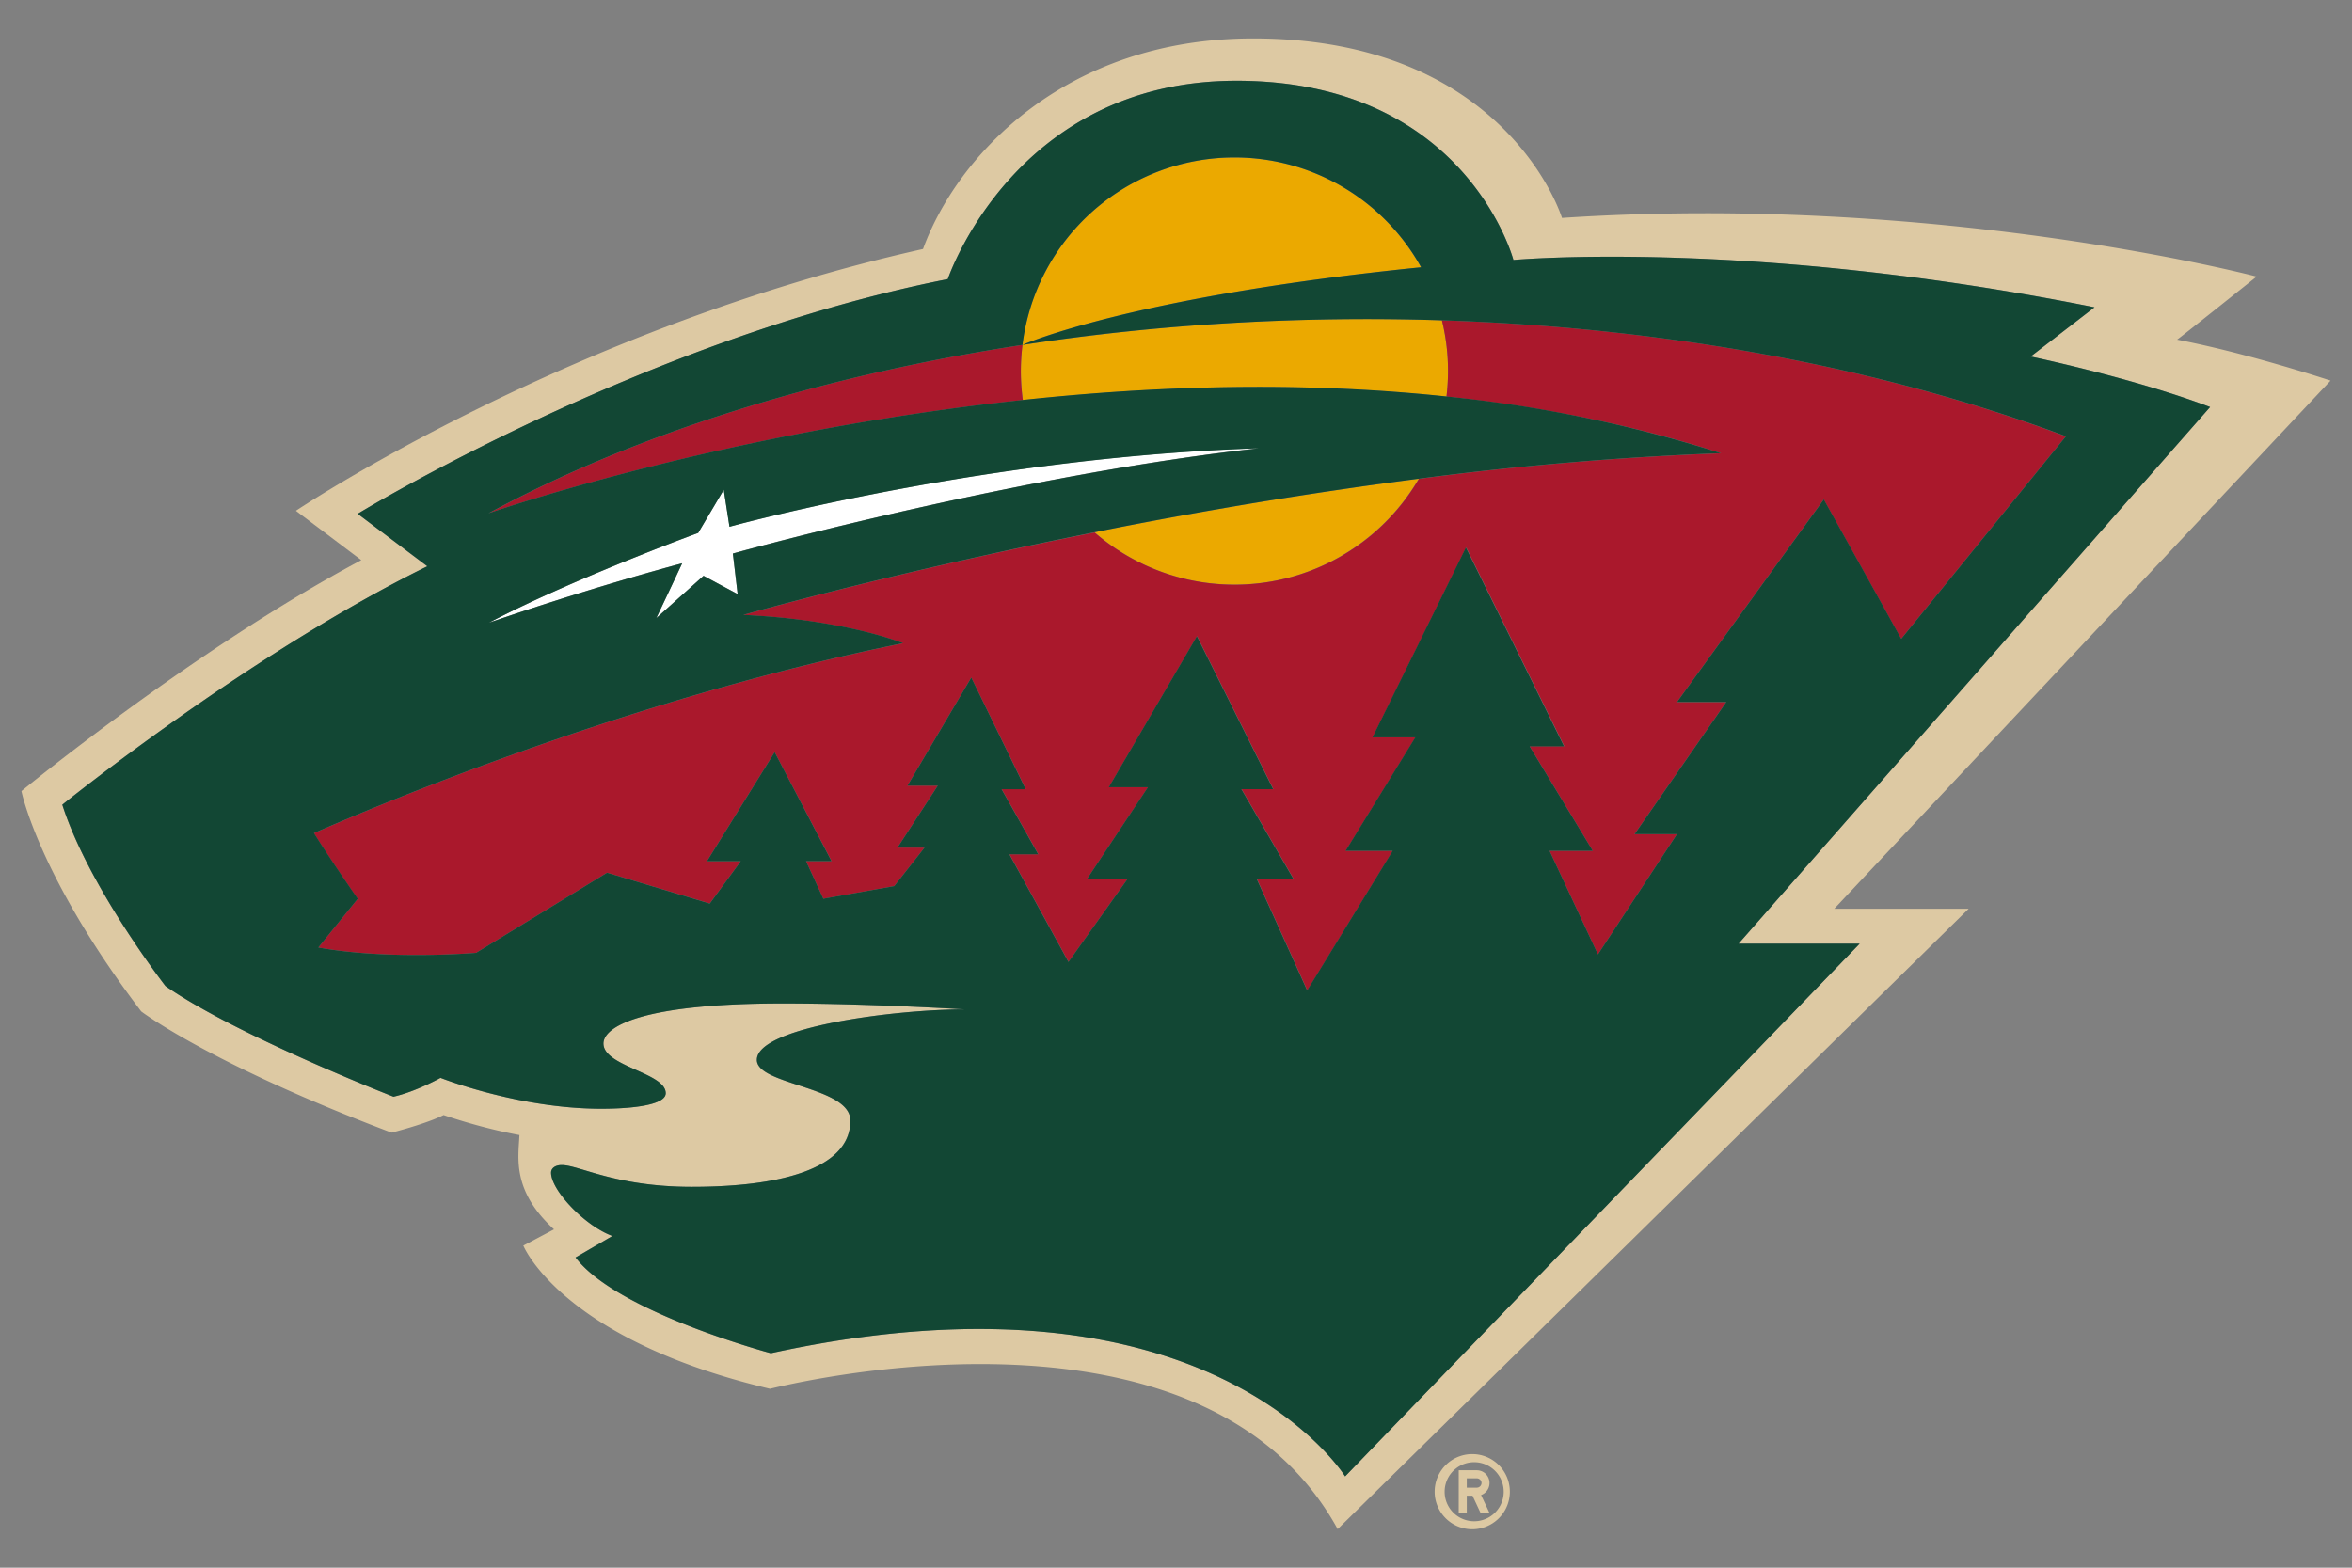 <?xml version="1.0" encoding="UTF-8" standalone="no"?>
<svg
   viewBox="-1 0 225 150"
   xml:space="preserve"
   version="1.1"
   id="svg6"
   sodipodi:docname="29.svg"
   width="225"
   height="150"
   inkscape:version="1.3.2 (091e20e, 2023-11-25)"
   xmlns:inkscape="http://www.inkscape.org/namespaces/inkscape"
   xmlns:sodipodi="http://sodipodi.sourceforge.net/DTD/sodipodi-0.dtd"
   xmlns="http://www.w3.org/2000/svg"
   xmlns:svg="http://www.w3.org/2000/svg"><rect x="-1" y="0" width="225" height="150" fill="#808080" stroke="none"/><defs
     id="defs6" /><sodipodi:namedview
     id="namedview6"
     pagecolor="#ffffff"
     bordercolor="#000000"
     borderopacity="0.25"
     inkscape:showpageshadow="2"
     inkscape:pageopacity="0.0"
     inkscape:pagecheckerboard="0"
     inkscape:deskcolor="#d1d1d1"
     inkscape:zoom="2.7808334"
     inkscape:cx="122.80491"
     inkscape:cy="119.02907"
     inkscape:window-width="3440"
     inkscape:window-height="1387"
     inkscape:window-x="1728"
     inkscape:window-y="25"
     inkscape:window-maximized="1"
     inkscape:current-layer="svg6" /><g
     id="g6"
     transform="matrix(9.294,0,0,9.294,-0.028,0.646)"><path
       style="fill:#ffffff"
       d="M 12.854,4.544 C 9.985,4.637 7.404,5.352 7.404,5.352 L 7.345,4.972 7.082,5.416 c 0,0 -1.297,0.476 -2.154,0.925 C 6.026,5.962 6.917,5.729 6.917,5.729 L 6.651,6.293 7.137,5.858 C 7.256,5.921 7.368,5.983 7.488,6.046 L 7.439,5.628 c 0.001,0 2.895,-0.805 5.415,-1.084 z"
       id="path1" /><path
       style="fill:#ddc9a3"
       d="m 23.884,3.849 c 0,0 -0.847,-0.282 -1.58,-0.422 0.01,-0.002 0.819,-0.649 0.819,-0.649 0,0 -3.265,-0.862 -7.15,-0.604 0,0 -0.565,-1.848 -3.178,-1.848 -1.944,0 -3.054,1.219 -3.399,2.168 C 5.73,3.313 2.941,5.189 2.941,5.189 L 3.614,5.697 C 1.889,6.616 0.116,8.075 0.116,8.075 c 0,0 0.174,0.875 1.233,2.268 0,0 0.709,0.542 2.577,1.248 0,0 0.357,-0.09 0.535,-0.181 0.256,0.086 0.521,0.158 0.781,0.206 -0.011,0.235 -0.079,0.572 0.356,0.971 l -0.316,0.167 c 0,0 0.39,0.966 2.539,1.474 0.821,-0.198 4.554,-0.904 5.843,1.445 L 20.159,9.286 H 18.776 Z M 19.036,9.646 13.74,15.13 c 0,0 -1.391,-2.254 -5.911,-1.268 0,0 -1.585,-0.423 -2.01,-0.986 l 0.379,-0.221 c -0.281,-0.103 -0.631,-0.47 -0.631,-0.652 0,-0.044 0.042,-0.078 0.11,-0.078 0.179,0 0.552,0.224 1.339,0.224 0.878,0 1.632,-0.174 1.632,-0.682 0,-0.351 -0.963,-0.364 -0.963,-0.625 0,-0.337 1.417,-0.52 2.139,-0.52 0,0 -0.992,-0.061 -1.869,-0.061 -1.464,0 -1.849,0.241 -1.849,0.413 0,0.236 0.641,0.3 0.641,0.511 0,0.122 -0.349,0.16 -0.662,0.16 -0.855,0 -1.656,-0.318 -1.656,-0.318 0,0 -0.251,0.141 -0.484,0.194 0,0 -1.613,-0.628 -2.347,-1.139 0,0 -0.792,-1.021 -1.062,-1.867 0,0 1.912,-1.546 3.757,-2.454 L 3.577,5.22 c 0,0 2.945,-1.799 6.074,-2.416 0,0 0.685,-2.042 2.971,-2.042 2.365,0 2.851,1.845 2.851,1.845 0,0 2.431,-0.224 5.981,0.487 l -0.657,0.507 c 0,0 1.057,0.22 1.847,0.52 L 17.79,9.646 Z m -3.967,5.255 a 0.387,0.387 0 1 0 0,0.773 0.387,0.387 0 0 0 0,-0.773 z m 0,0.691 a 0.304,0.304 0 1 1 0,-0.608 0.304,0.304 0 0 1 0,0.608 z"
       id="path2" /><path
       style="fill:#ddc9a3"
       d="M 15.227,15.198 A 0.131,0.131 0 0 0 15.096,15.067 H 14.91 v 0.442 h 0.083 v -0.18 h 0.059 l 0.084,0.18 h 0.092 L 15.14,15.322 a 0.132,0.132 0 0 0 0.087,-0.124 z m -0.131,0.048 H 14.993 V 15.15 h 0.103 c 0.027,0 0.049,0.022 0.049,0.048 a 0.049,0.049 0 0 1 -0.049,0.048 z"
       id="path3" /><path
       style="fill:#eba900"
       d="m 14.737,3.228 a 23.665,23.665 0 0 0 -4.317,0.253 2.187,2.187 0 0 0 0.004,0.568 c 1.361,-0.146 2.861,-0.195 4.36,-0.036 A 2.196,2.196 0 0 0 14.737,3.228 Z m -2.136,2.721 c 0.81,0 1.516,-0.438 1.898,-1.09 A 49.178,49.178 0 0 0 11.161,5.41 c 0.386,0.336 0.889,0.539 1.44,0.539 z m 0,-4.397 a 2.199,2.199 0 0 0 -2.182,1.929 c 0,0 1.103,-0.496 4.103,-0.799 a 2.196,2.196 0 0 0 -1.921,-1.13 z"
       id="path4" /><g
       id="g5"><path
         style="fill:#aa182c"
         d="m 14.737,3.228 a 2.196,2.196 0 0 1 0.047,0.785 c 0.954,0.101 1.908,0.286 2.826,0.584 A 33.462,33.462 0 0 0 14.5,4.86 2.197,2.197 0 0 1 11.162,5.412 C 9.037,5.835 7.545,6.262 7.545,6.262 8.596,6.309 9.19,6.553 9.19,6.553 6.473,7.103 3.946,8.15 3.126,8.508 3.322,8.82 3.577,9.184 3.577,9.184 L 3.172,9.685 C 3.898,9.817 4.796,9.74 4.796,9.74 L 6.144,8.915 7.201,9.232 7.52,8.797 H 7.172 L 7.869,7.674 8.455,8.796 H 8.192 L 8.37,9.183 9.1,9.053 9.411,8.657 H 9.133 L 9.548,8.019 H 9.236 l 0.657,-1.113 0.561,1.149 h -0.248 l 0.377,0.67 h -0.297 l 0.608,1.108 0.608,-0.854 H 11.085 L 11.713,8.034 H 11.31 l 0.907,-1.555 0.785,1.575 h -0.327 l 0.536,0.925 h -0.378 l 0.519,1.148 0.88,-1.437 h -0.485 l 0.719,-1.169 h -0.441 l 0.962,-1.955 1.01,2.047 H 15.64 l 0.65,1.077 h -0.445 l 0.498,1.066 0.813,-1.237 h -0.437 l 0.944,-1.36 h -0.507 l 1.511,-2.086 0.797,1.435 1.695,-2.085 C 19.206,3.691 16.979,3.301 14.737,3.228 Z M 10.403,3.751 A 2.2,2.2 0 0 1 10.42,3.481 C 8.376,3.794 6.47,4.378 4.923,5.216 c 0,0 2.387,-0.835 5.5,-1.167 a 2.26,2.26 0 0 1 -0.02,-0.298 z"
         id="path5" /></g><path
       style="fill:#124734"
       d="m 22.644,4.121 c -0.791,-0.3 -1.847,-0.52 -1.847,-0.52 l 0.657,-0.507 c -3.55,-0.711 -5.981,-0.487 -5.981,-0.487 0,0 -0.487,-1.845 -2.851,-1.845 -2.286,0 -2.971,2.042 -2.971,2.042 C 6.521,3.42 3.577,5.22 3.577,5.22 L 4.294,5.76 C 2.449,6.668 0.537,8.215 0.537,8.215 c 0.27,0.846 1.062,1.867 1.062,1.867 0.734,0.511 2.347,1.139 2.347,1.139 0.232,-0.053 0.484,-0.194 0.484,-0.194 0,0 0.801,0.318 1.656,0.318 0.313,0 0.662,-0.037 0.662,-0.16 0,-0.211 -0.641,-0.275 -0.641,-0.511 0,-0.172 0.385,-0.413 1.849,-0.413 0.877,0 1.869,0.061 1.869,0.061 -0.722,0 -2.139,0.183 -2.139,0.52 0,0.26 0.963,0.274 0.963,0.625 0,0.508 -0.754,0.682 -1.632,0.682 -0.787,0 -1.16,-0.224 -1.339,-0.224 -0.069,0 -0.11,0.034 -0.11,0.078 0,0.183 0.35,0.55 0.631,0.652 L 5.82,12.876 c 0.425,0.563 2.01,0.986 2.01,0.986 4.52,-0.986 5.911,1.268 5.911,1.268 L 19.037,9.646 H 17.79 Z M 17.156,8.519 16.343,9.756 15.845,8.69 H 16.29 L 15.64,7.614 h 0.354 l -1.01,-2.047 -0.962,1.955 h 0.441 L 13.745,8.69 H 14.23 L 13.35,10.127 12.831,8.98 h 0.378 L 12.673,8.055 H 13 L 12.215,6.48 11.308,8.035 h 0.403 L 11.084,8.98 h 0.417 L 10.893,9.834 10.285,8.726 h 0.297 l -0.377,-0.67 h 0.248 L 9.893,6.906 9.236,8.019 H 9.548 L 9.133,8.657 H 9.411 L 9.1,9.053 8.37,9.183 8.192,8.796 H 8.454 L 7.869,7.674 7.172,8.797 H 7.52 L 7.201,9.233 6.144,8.915 4.796,9.74 c 0,0 -0.898,0.077 -1.624,-0.055 L 3.578,9.183 c 0,0 -0.255,-0.364 -0.451,-0.676 0.82,-0.358 3.346,-1.405 6.064,-1.955 0,0 -0.594,-0.244 -1.645,-0.291 0,0 1.492,-0.427 3.615,-0.851 A 48.56,48.56 0 0 1 14.499,4.859 33.808,33.808 0 0 1 17.609,4.596 13.902,13.902 0 0 0 14.783,4.012 C 13.283,3.853 11.784,3.902 10.423,4.048 7.31,4.38 4.923,5.215 4.923,5.215 6.47,4.378 8.376,3.794 10.42,3.481 a 2.198,2.198 0 0 1 4.103,-0.799 c -3,0.303 -4.103,0.799 -4.103,0.799 1.398,-0.214 2.861,-0.3 4.317,-0.253 2.242,0.073 4.47,0.463 6.423,1.194 L 19.465,6.507 18.668,5.072 17.157,7.158 h 0.507 l -0.944,1.36 h 0.436 z M 7.488,6.047 7.137,5.859 6.651,6.294 c 0.09,-0.19 0.177,-0.371 0.266,-0.564 0,0 -0.892,0.234 -1.989,0.612 C 5.784,5.892 7.082,5.417 7.082,5.417 L 7.345,4.973 7.404,5.354 c 0,0 2.581,-0.716 5.45,-0.808 C 10.334,4.824 7.44,5.629 7.439,5.63 Z"
       id="path6" /></g></svg>

